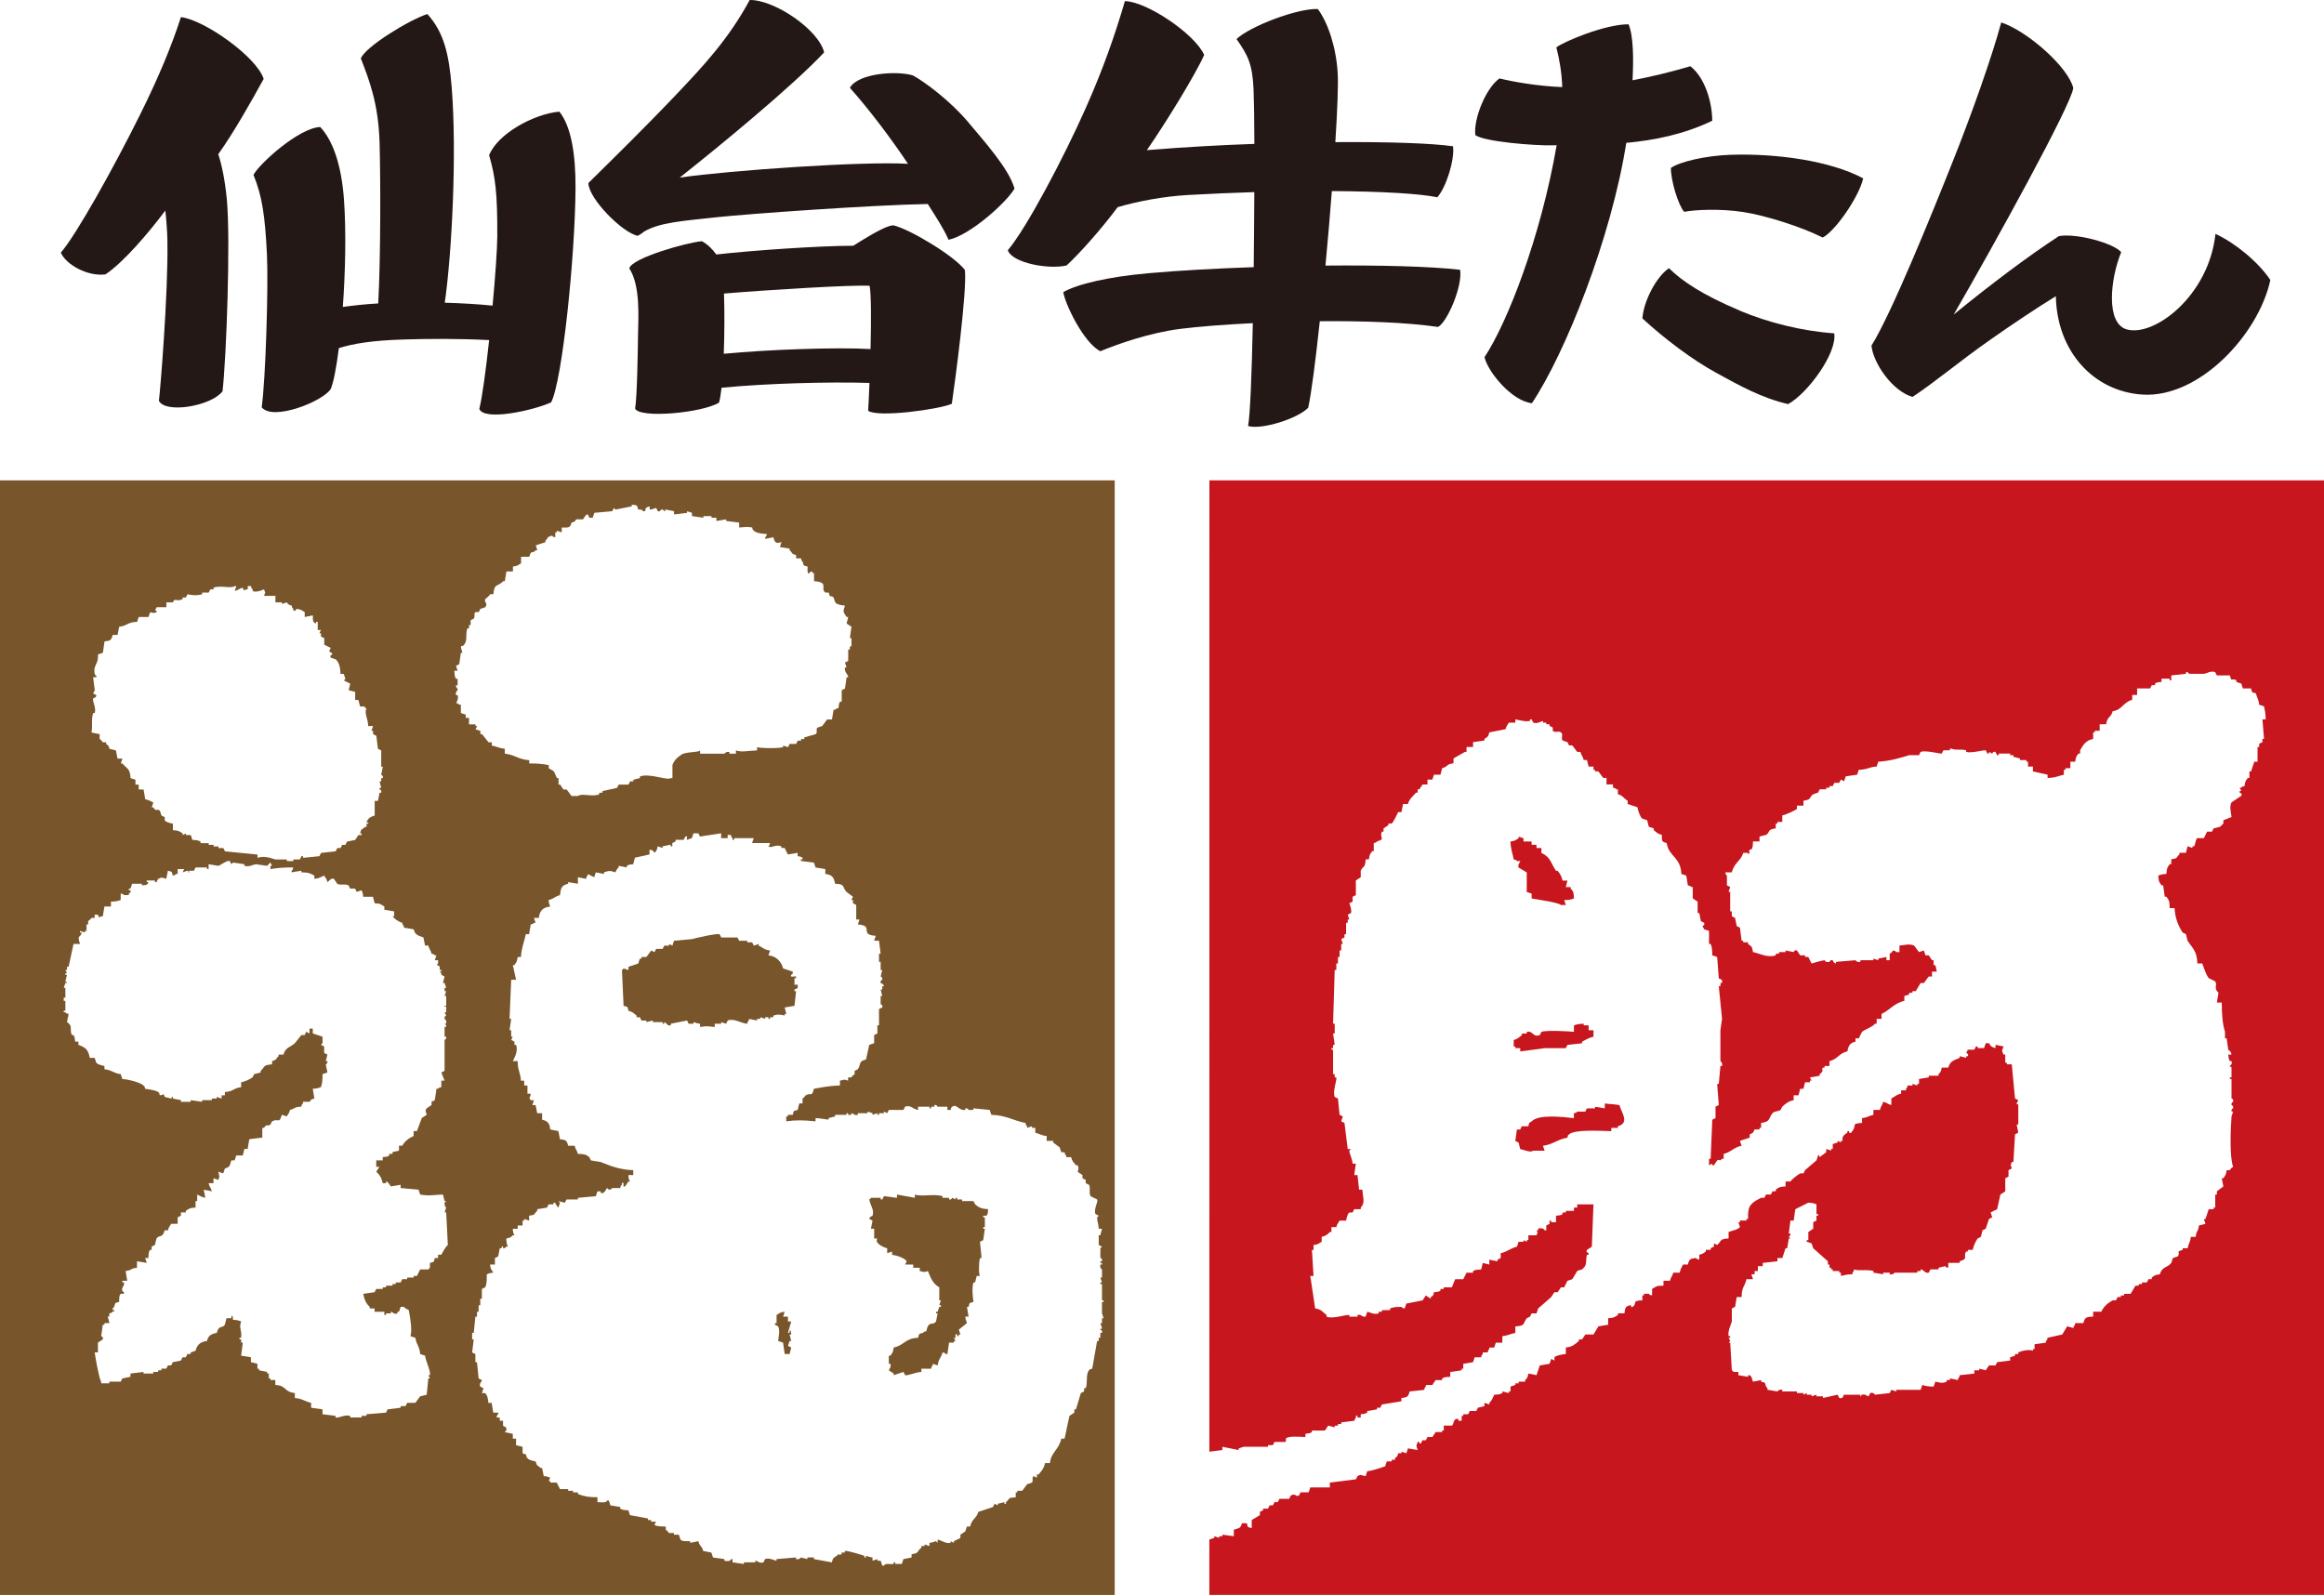 <?xml version="1.0" encoding="UTF-8"?><svg id="b" xmlns="http://www.w3.org/2000/svg" viewBox="0 0 385.51 264.59"><g id="c"><path d="m251.91,138.8v.27c-.55.31-.49.43-1.35.54.04,1.3.35,1.92.54,2.97.54.16.23-.04.54.27h.54c.07.06-.49.65-.27,1.08.45.27.9.54,1.35.81v3.24c.27.09.54.18.81.27v.81c.93.17,4.37.64,4.86,1.08h.81c-.09-.27-.18-.54-.27-.81.77-.01,1.16-.09,1.62-.27-.03-.89-.07-1.21-.54-1.62v-.27h-.81c.09-.36.18-.72.27-1.08h-.81c-.17-.76-.41-1.12-.81-1.62h-.27c-.9-1.3-.87-2.25-2.43-2.97v-.81h-.81v-.54h-.81v-.54h-1.35v-.54c-.27-.09-.54-.18-.81-.27Z" style="fill:#c7161d; fill-rule:evenodd; stroke-width:0px;"/><path d="m251.37,173.89h.81v.54c1.35-.18,2.7-.36,4.05-.54h3.51c.09-.18.18-.36.27-.54.81-.09,1.62-.18,2.43-.27v-.27c.73-.35,1.05-.63,1.89-.81v-1.08h-.81v-.81h-.81v-.27c-.77.01-1.16.1-1.62.27v1.08c-.45-.08-4.61-.32-5.4,0-.09.18-.18.36-.27.54-1.19.43-1.09-.8-2.16-.54v.27h-.81v.27c-.51.37-.63.61-1.35.81v1.08h.27v.27Z" style="fill:#c7161d; fill-rule:evenodd; stroke-width:0px;"/><path d="m260.27,188.2c.9-.86,5.16-.58,7.02-.54v-.54h1.08v-.27c2.03-.57.58-2.29.27-3.51-1.35-.22-1.22-.11-2.43-.27v.81c-.54-.09-1.08-.18-1.62-.27v.27h-1.35l-.27.54h-1.35s.03.17-.54.27v.81c-1.9-.2-5.82-.68-7.02.54-.45.31-.38.16-.54.81h-1.08l-.27.54h-.54c-.09.63-.18,1.26-.27,1.89l.54.27c.09.36.18.72.27,1.08.78.17,1.7.63,2.16.27h1.89l-.27-.81c1.6-.2,2.41-1.07,4.05-1.35.16-.54-.04-.23.27-.54Z" style="fill:#c7161d; fill-rule:evenodd; stroke-width:0px;"/><path d="m200.61,79.69h184.91v184.91h-184.91v-9.19c.28-.09.55-.18.82-.27v-.27c.27.09.54.18.81.27v-.27h.54v-.27c.63.09,1.26.18,1.89.27v-1.08c.83-.31,1.08-.13,1.35-1.08h.81c.2.75.07.6.81.81v-1.35c.45-.27.9-.54,1.35-.81v-.54c.18-.09.36-.18.54-.27v-.27h.81c.09-.18.18-.36.27-.54h.54c.09-.18.18-.36.27-.54h.54l.27-.54h1.62c.09-.18.18-.36.27-.54.85-.47.71.25,1.35,0l.27-.54h1.35c.09-.27.18-.54.27-.81h3.24v-.81c1.44-.18,2.88-.36,4.32-.54.09-.18.18-.36.27-.54.7-.37.64-.06,1.35,0l.27-.81c.87-.04,2.97-.81,2.97-.81.09-.27.18-.54.27-.81h.81v-.27h.54v-.27c.4-.36.37-.13.54-.81h.54v-.27c.27.09.54.18.81.27.09-.27.18-.54.27-.81.54.09,1.08.18,1.62.27-.29-.8-.28-.56,0-1.35h.27v.27c.43.06.34-.42.54-.54h.54c.09-.18.18-.36.27-.54h.81l.54-.81h1.08v-.27h.27v-.81h1.35c.36-.19.18-1.34,1.08-1.08v.27h.54v-.81h.27v-.27h.81l.27-.54h1.08c.09-.18.18-.36.27-.54.36-.09.72-.18,1.08-.27v-.54c.27.09.54.18.81.27v-.27c.38-.32.6-.87.81-1.35.7-.02.94-.05,1.35-.27v-.27c.36.09.72.18,1.08.27v-.27h.27v-.81c.27-.09.54-.18.81-.27v-.27h.54v-.27h1.08v-.27c.37-.31.41-.49.54-1.08.45.09.9.18,1.35.27.18-.54.36-1.08.54-1.62.54-.09,1.08-.18,1.62-.27.09-.27.18-.54.27-.81.18.09.36.18.54.27v-.54c.34-.32,1.26-.48,1.89-.54v-1.08c1.14-.12,1.49-.53,2.16-1.08v-.27h.54c.18-.27.36-.54.54-.81h1.35c.27-.45.54-.9.81-1.35.54-.09,1.08-.18,1.62-.27v-1.08c.99-.06,1.05-.17,1.62-.54v-.27h1.08c.09-.92.2-1.24,1.08-1.35.08.09-.05.47.27.27.85-.52-.27-1.02,1.62-1.08v-.81h.27v-.27h.81c.31.31,0,.11.54.27v-1.08c.84-.44.48-.51,1.89-.54v-.81h1.08c.18-.74.35-.62.54-1.35h1.08c.12-.65.31-.85.54-1.35h.81c.2-.87.37-.98,1.35-1.08.31.31,0,.11.54.27v-.81c.62-.15.66-.23,1.08-.54v-.27h.81v-.27c.18-.09.36-.18.54-.27v-.54c.18.09.36.18.54.27.79-.68.31-1.01,1.89-1.08v-1.08c.6-.23,1.51-.35,1.89-.81-.09-.27-.18-.54-.27-.81h.27v-.27h1.08v-.27h.27c-.03-1.06.02-1.93.54-2.43.38-.46,1.09-.8,1.62-1.08h.54l.27-.54h.81c.09-.18.18-.36.27-.54h.54v-.27c.53-.41.66-.48,1.62-.54v-.81h.81c.28-.42,1.18-1.09,1.62-1.35h.54c.09-.18.18-.36.27-.54.63-.54,1.26-1.08,1.89-1.62.09-.27.18-.54.27-.81.32-.21.14.23.27.27.36-.27.72-.54,1.08-.81v-.54l.81.27v-.27h.27v-.81l.81-.27v-.27c.18.09.36.18.54.27v-.27h.27v-.54c.19-.44.42-.57.81-.81v-.27h.27v.27c.53.11.34-.09.54-.27.82-.92-.31-1.25,1.62-1.35v-.81c.96-.08,1.07-.36,1.89-.54v-.81h1.08c.17-.74.35-.62.54-1.35.74.17.61.35,1.35.54v-1.08c.6-.32.81-.63,1.62-.81v-.54h.81v-.27c.31-.31.11,0,.27-.54h.81v-.27c.27.09.54.18.81.27v-.27h.27v-.81c.54-.09,1.08-.18,1.62-.27v-.27h1.62v-.27c.37-.31.41-.49.54-1.08h1.08c.29-1.09.94-1.2,1.89-1.62v-.27c.36.09.72.18,1.08.27v-.27h.27c.21-.4-.27-.54-.27-.54.09-.18.18-.36.27-.54h1.08l.27-.54h.27v.27h1.08c.09-.27.18-.54.27-.81h.54c.31.53.38.63,1.08.81v-.54c.45.09.9.18,1.35.27-.25.69-.39.63,0,1.35h.27v1.35h.27v.27h.81c.18,1.89.36,3.78.54,5.67l.54.27-.27.54c.02.38.17-.1.27.27v3.24h-.27c.09.45.18.9.27,1.35l-.54.27c-.09,1.53-.18,3.06-.27,4.59h-.27c-.3.7-.12.55,0,1.08l-.54.27v1.08c-.18.09-.36.18-.54.27v2.16c-.27.18-.54.36-.81.54-.18.81-.36,1.62-.54,2.43-.36.18-.72.36-1.08.54.09.27.18.54.27.81l-.54.27c-.18.54-.36,1.08-.54,1.62l-.54.27c-.09.36-.18.72-.27,1.08l-.54.27c-.39.6-.64,1.14-.81,1.89h-.81v.27h-.27c-.58.86.46,1.18-1.08,1.62v.27h-1.89v.81c-.54-.16-.23.03-.54-.27-.36.09-.72.18-1.08.27v.27h-1.35l-.27.54c-.64.19-.86-.56-1.35-.54v.27h-.54v.27h-3.78s-.22.39-.81.27v-.27h-1.08v.27c-.54-.09-1.08-.18-1.62-.27v-.27c-1.07-.32-2.44.04-3.24-.27v.27c-.31.31-.11,0-.27.54-.9,0-1.22.14-1.89.27v-.54h-.27v-.27h-1.08v-.27h-.27v-.27h-.27v-.54h-.27v-.54c-.81-.72-1.62-1.44-2.43-2.16-.09-.27-.18-.54-.27-.81-.27-.09-.54-.18-.81-.27v-.27h.27v-1.35c.27-.18.54-.36.81-.54v-1.08l.54-.27v-.81h.27v-.27h-.27v-1.62c-.43-.16-.64-.24-1.35-.27-.72.36-1.44.72-2.16,1.08-.09.63-.18,1.26-.27,1.89h-.54c-.09.72-.18,1.44-.27,2.16h.27v.27l-.27.27.27.27h-.27c-.09.54-.18,1.08-.27,1.62h-.27c-.18.54-.36,1.08-.54,1.62h-.81v.54c-.81.09-1.62.18-2.43.27v.54h-.81v.81h-.54v.54h-.54c.09.27.18.54.27.81h-1.08c-.28,1.29-.78,1.17-.81,2.97h-.81c-.09.54-.18,1.08-.27,1.62-.18.09-.36.18-.54.27v2.16c-.15.52-.7,1.61-.54,2.43h.27v.27h-.27c.09.18.18.36.27.54l-.27.27h.27c.09,1.53.18,3.06.27,4.59.31.23.04-.03.27.27h.81v.54c.54.09,1.08.18,1.62.27v-.27h.27l.27.27.27.81c.45-.09.9-.18,1.35-.27v.27c.75.19.6.07.81.81.31.31.11,0,.27.54.54.09,1.08.18,1.62.27,0,0,.26-.4.81-.27v.27h2.43v.27h1.08v.27c.18-.09.36-.18.54-.27v.27h.81v.27l.81-.27v.27h1.08v.27c.81-.18,1.62-.36,2.43-.54.09.18.18.36.27.54.75.2.6-.45.81-.54h2.7v.27c.38.06-.1-.19.27-.27.64-.14.7.21,1.08.27l.27-.54c.54-.19.81.27.81.27.81-.09,1.62-.18,2.43-.27l.27-.54c.27.09.54.18.81.27v-.27h4.05c.09-.27.18-.54.27-.81.5.19,1.05.27,1.89.27.09-.27.18-.54.27-.81.74.12,1.04.35,1.89,0v-.27h.54v-.27c.45.09.9.18,1.35.27v-.27c.31-.31.11,0,.27-.54l2.43-.27v-.54h.81v-.27c.36.09.72.18,1.08.27.18-.27.36-.54.54-.81h1.08c.09-.18.18-.36.27-.54.72-.09,1.44-.18,2.16-.27v-.54c.27-.09.54-.18.81-.27v-.27h.54v-.27c.72-.33,1.98-.53,2.43-.27v-.27h.27v-.81c.63-.09,1.26-.18,1.89-.27v-.27c.31-.31.11,0,.27-.54.81-.18,1.62-.36,2.43-.54.27-.45.54-.9.81-1.35.36.09.72.18,1.08.27v-.27c.31-.31.11,0,.27-.54h1.35c.22-.95.48-1.05,1.62-1.08v-.81h1.35c.44-.93,1.03-1.4,1.89-1.89h.54c.09-.18.18-.36.27-.54h.54v-.27h.54v-.27h1.08c.27-.45.54-.9.81-1.35h.54v-.27h.54v-.27h.81c.09-.18.18-.36.27-.54h.54v-.27c.48-.37.54-.43,1.35-.54.34-1.31,1.25-1.05,1.89-1.89.09-.27.18-.54.27-.81.27-.09.54-.18.81-.27.54-.78-.49-.7.81-1.08v-.27h.81c.17-.83.43-.93.54-1.89h.81c.13-1.17.38-.71.54-1.89.36-.09.72-.18,1.08-.27-.09-.27-.18-.54-.27-.81h.27c.18-.54.36-1.08.54-1.62h.81v-.27h.27v-2.16h.27v-.54c.36-.27.72-.54,1.08-.81-.09-.45-.18-.9-.27-1.35h.27c.32-.54.43-.49.54-1.35h.54c.22-.36.19-.32.54-.54-.61-1.7-.42-6.12-.27-8.37.09-.27.18-.54.27-.81h-.27c-.05-.47.27-.54.27-.54.07-.46-.27-.54-.27-.54-.07-.44.27-.54.27-.54.08-.56-.27-.54-.27-.54v-3.24h-.27v-.27h.27v-1.62c-.08-.37-.32.11-.27-.27,0,0,.47-.3.27-.81h-.27c-.21-.39-.2-.46-.27-1.08h.54c-.19-.81-.44-.6-.54-.81-.09-.63-.18-1.26-.27-1.89h-.27v-1.08c-.44-1.37-.52-2.97-.54-4.86h-.81c.09-.54.18-1.08.27-1.62-.87-.8-.13-1.16-.54-1.89-.36-.18-.72-.36-1.08-.54-.51-.67-.75-1.63-1.08-2.43h-.81c-.02-2.05-.86-2.58-1.62-3.78-.09-.36-.18-.72-.27-1.08-.18-.09-.36-.18-.54-.27-.74-1.12-1.24-2.34-1.35-4.05h-.81c-.03-1.21-.06-1.21-.54-1.89h-.27c-.09-.63-.18-1.26-.27-1.89h-.27c-.45-.66-.45-.52-.54-1.62.44-.16.64-.24,1.35-.27.05-.99.16-1.05.54-1.62h.27v-.81c1.24-.18.66-.25,1.35-.81v-.27h1.08c.09-.36.18-.72.27-1.08.27.09.54.18.81.27v-.27h.27c.21-.25.22-1.15.54-1.35h1.08c.18-.36.36-.72.54-1.08h.81c.09-.18.18-.36.27-.54.36-.09.72-.18,1.08-.27l.54-.54v-.54c.45-.18.9-.36,1.35-.54-.06-.73-.4-1.71,0-2.43.54-.36,1.08-.72,1.62-1.08.22-.46-.19-.42-.27-.54v-.27h.27c-.09-.18-.18-.36-.27-.54h.27c.31-.31,0-.11.54-.27.1-.84.2-.84.54-1.35h.27v-1.08h.27c.18-.54.36-1.08.54-1.62h.54v-2.43h.27v-.54l.54-.27v-.54h.27l-.27-3.24h.54c0-.97-.14-1.46-.27-2.16l-.81-.27c-.09-.95-.35-1.07-.54-1.89-.74-.19-.6-.08-.81-.81h-1.35c-.09-.27-.18-.54-.27-.81-.27-.09-.54-.18-.81-.27v-.27c-.85-.48-.73.46-1.08-.81h-2.16c-.09-.18-.18-.36-.27-.54-.76-.3-1.35.23-1.89.27h-2.43c-.07-.01-.09-.34-.54-.27v.27c-.81.09-1.62.18-2.43.27v.81h-.27v-.27h-1.35v.54c-.61.08-.71.02-1.08.27v.27h-.54c-.09.18-.18.36-.27.54h-2.16v1.08h-.81v.81c-1.49.38-1.64,1.66-3.24,1.89-.31,1.16-.89.79-1.08,2.16h-1.08v1.08h-.81v.27h-.27v1.08c-1.21.24-1.65.99-2.16,1.89v.54h-.27c-.36.48-.45.53-.54,1.35h-.81v1.08h-.81v.27h-.27v.81c-.98.21-1.34.52-2.7.54v-.54c-.81-.18-1.62-.36-2.43-.54v-.81h-.81v-.81h-.27v-.27h-1.08v-.27c-.36-.09-.72-.18-1.08-.27v-.27h-.54v-.27h-1.89v.27h-.27c-.09-.18-.18-.36-.27-.54-.4-.13-.54.27-.54.27l-.54-.27v.27h-.27c-.09-.18-.18-.36-.27-.54-.26-.08-2.35.52-3.24.27v-.27c-.87-.25-1.85.05-2.43-.27h-.27v.27h-1.08c-.09.18-.18.36-.27.54-.24.08-2.72-.6-3.51-.27-.09.18-.18.36-.27.54h-1.62c-1.52.47-3.2.97-5.13,1.08-.09.27-.18.54-.27.81-1.34.07-1.44.5-2.97.54-.09.27-.18.54-.27.81-.63.09-1.26.18-1.89.27-.09.27-.18.54-.27.81-.18-.09-.36-.18-.54-.27-.09.18-.18.36-.27.54h-.81c-.09.18-.18.36-.27.54h-.54v.27h-.54v.27h-1.08c-.09.18-.18.36-.27.54l-.81.27c-.79.56-.12.85-1.62,1.08v.81h-1.08v.54c-.11.18-1.95,1.03-2.43,1.08v1.08h-.81v.27h-.27v.81c-1.51.17-.87.65-1.62,1.08-.07.04-.93.2-1.08.27v.81h-1.08c-.02.68-.02.96-.27,1.35h-.27c-.3.53.27.31-.27.81v-.27h-.81c-.34,1.29-1.52,1.67-1.89,3.24h-1.08c.1.58.27.52.27.54v1.62c.18.09.36.18.54.27-.09.27-.18.54-.27.81h.27v3.24h.27v.81c.18.09.36.18.54.27.09.45.18.9.27,1.35.18.09.36.18.54.27.09.72.18,1.44.27,2.16h.27v.27h.81v.27c.58.47.66.36.81,1.35.98.17,2.4,1.01,3.78.54v-.27h.54v-.27h1.08v-.27c.45.09.9.18,1.35.27,0,0,.12-.42.54-.27.18.27.36.54.54.81h.81v.27h.54c.18.36.36.72.54,1.08.44-.15,1.7-.48,2.16-.54.16.09.02.41.81.27.04,0,.1-.38.54-.27,0,0,.12.48.54.54v-.27c1.08-.09,2.16-.18,3.24-.27,0,0,.23.4.81.27v-.27h2.16v-.27l.81.27v-.27c.45-.09.9-.18,1.35-.27v.54h.54v-1.08c.36-.22.32-.19.54-.54.54.15.23-.03.54.27h.54v-1.08c.65-.04,1.69-.36,2.43,0,.27.36.54.72.81,1.08.27-.09.54-.18.81-.27.09.27.18.54.27.81h.54c.18.27.36.54.54.81h.27v.81h.27c.17.41.13.74.27,1.08h-.81v.81h-.54c-.27.36-.54.72-.81,1.08h-.54c-.27.45-.54.9-.81,1.35h-.54v.27h-.54v.27c-.27.09-.54.18-.81.27v.81c-1.63.32-2.39,1.51-3.78,2.16v.81h-.81v.81h-.27c-.52.61-1.52.85-2.16,1.35-.18.36-.36.72-.54,1.08h-.54v.54c-.92.22-1.17.69-1.35,1.62-1.4.3-1.57,1.29-2.97,1.62v.81h-.81v.27h-.27c-.42.56.39.35-.54,1.08v.27c-.54.09-1.08.18-1.62.27.09.18.18.36.27.54h-.27v.27h-.81c-.09.36-.18.72-.27,1.08h-.54c-.09.36-.18.72-.27,1.08h-.81v.81c-.88.19-1.34.57-1.89,1.08l-.27.54c-.36.25-1.06.19-1.35.54-.73.9-.27,1.39-1.89,1.62v.81h-.27v.27h-.81c-.09.18-.18.36-.27.54-.18.09-.36.18-.54.27v.54c-.54.18-1.08.36-1.62.54.09.27.18.54.27.81-1.29.26-1.73,1.06-2.97,1.35v.81h-.27c-.5.57-.26-.03-.81.27-.18.27-.36.54-.54.81h-.27v-.27c-.18.09-.36.18-.54.27v-1.08h.27c.09-2.16.18-4.32.27-6.48.18-.09.36-.18.54-.27v-1.89c.18-.09.36-.18.54-.27-.09-1.17-.18-2.34-.27-3.51h.27c.09-.99.18-1.98.27-2.97h.27c.13-.58-.27-.81-.27-.81v-5.13l.27-1.89c-.18-1.8-.36-3.6-.54-5.4h.27v-.54h.27c.13-.81-.44-.56-.54-.81-.09-1.17-.18-2.34-.27-3.51-.27-.09-.54-.18-.81-.27-.02-.85-.02-1.29-.27-1.89h-.27v-2.16c-.27-.09-.54-.18-.81-.27-.09-.18-.18-.36-.27-.54,0,0,.43-.15.27-.54-.18-.09-.36-.18-.54-.27l-.27-1.35h-.27v-1.89c-.27-.18-.54-.36-.81-.54v-1.89h-.27c-.31-.31,0-.11-.54-.27l-.27-1.62c-.27-.09-.54-.18-.81-.27-.11-2.85-2.1-2.85-2.43-5.13-.87-.22-.79-.32-.81-1.35-.7-.17-.89-.42-1.35-.81v-.27l-.81-.27c-.09-.36-.18-.72-.27-1.08l-.81-.27c-.4-.34-.69-1.3-.81-1.89-.54-.18-1.08-.36-1.62-.54v-.54c-.67-.39-.75-.85-1.62-1.08v-.81h-.27c-.31-.31,0-.11-.54-.27v-.54h-1.08v-1.08h-.54c-.27-.36-.54-.72-.81-1.08h-.54v-.27h-.27v-.54h-.81c-.09-.36-.18-.72-.27-1.08h-.54c-.17-.74-.35-.61-.54-1.35h-.54c-.27-.36-.54-.72-.81-1.08h-.54c-.09-.18-.18-.36-.27-.54-.27-.09-.54-.18-.81-.27-.3-.49.18-1.04-.27-1.35-.46-.31-1,.13-1.35-.27v-.54c-.18-.09-.36-.18-.54-.27v-.27h-.54v-.27h-.54v-.27c-.33.03-.95.53-1.62.27-.09-.18-.18-.36-.27-.54h-.27v.27c-1.01.14-1.73-.15-2.43-.27v.54h-1.08c-.25.49-.37.43-.54,1.08-.9.18-1.8.36-2.7.54-.17.71-.29.77-.81,1.08v.27c-.63.09-1.26.18-1.89.27v.81h-1.08v.81h-.27c-.63.36-1.26.72-1.89,1.08v.81c-1.3.15-.79.51-1.89.81-.09.36-.18.72-.27,1.08h-1.08c-.09.27-.18.54-.27.81h-.81v.81h-.81c-.18.27-.36.54-.54.81h-.27v.54h-.27c-.52.62-1.11,1.01-1.35,1.89h-.81l-.27,1.35h-.54c-.19.38-.78,1.66-1.08,1.89h-.54v.27c-.27.18-.54.36-.81.54v.54h-.27c-.49,1.16.73,1.14-.81,1.62-.31.31,0,.11-.54.27v1.35h-.27c-.34.52-.42.51-.54,1.35h-.54c-.06,1.55-.42,1-.81,1.89v1.08c-.27.18-.54.36-.81.54v2.43c-.18.09-.36.18-.54.27v.81l-.54.27s.46,1.16.27,1.62l-.54.27c.09.27.18.54.27.81h-.27v.54h-.27v1.89h-.27v.54c-.18.09-.36.18-.54.27.09.27.18.54.27.81h-.27v1.08h-.27v1.08h-.27v1.08h-.27v1.08h-.27c-.09,2.97-.18,5.94-.27,8.91h.27v1.62h-.27c.09.63.18,1.26.27,1.89h-.27v.54h-.27v.27h.27v4.05h.27v.54h.27c.12.45-.65,2.34-.27,3.24.18.09.36.18.54.27.09.9.18,1.8.27,2.7l.54.27c-.09.27-.18.54-.27.81.18.09.36.18.54.27.18,1.44.36,2.88.54,4.32h.54l-.27.27c-.07.36.48,1.27.54,2.16h.54c-.09.63-.18,1.26-.27,1.89h.54c.09.81.18,1.62.27,2.43h.54c.07,1.31.52,2.19-.27,2.97v.27h-1.08l-.27.54h-.54c-.32.25-.44.87-.54,1.35h-1.08c-.25.49-.37.42-.54,1.08h-.81v.81h-.27c-.34.42-.72.65-1.35.81v.81c-.56.29-.48.43-1.35.54v.81h-.27c.09,1.44.18,2.88.27,4.32h-.54c.27,1.8.54,3.6.81,5.4,1.11.15,1.18.58,1.89,1.08v.27c.89.45,3.25-.37,3.78-.27v.27h1.35v-.27c.64-.17.73.31,1.08.27h.27c.09-.27.18-.54.27-.81.37.05,1.17.54,1.89.27v-.27h.54v-.27h1.35v-.27c.59-.26,1.05-.25,1.89-.27.31.31,0,.11.54.27.09-.27.18-.54.27-.81.9-.18,1.8-.36,2.7-.54.18-.27.36-.54.54-.81l.81.54v-.27c.46-.3.37-.17.54-.81.61-.07.71-.03,1.08-.27v-.27h.54v-.27h1.35c.18-.45.36-.9.54-1.35h1.35c.18-.36.36-.72.54-1.08h1.08v-.27c.41-.25.66-.22,1.35-.27.09-.36.18-.72.27-1.08.36.09.72.18,1.08.27v-.81c.45.09.9.18,1.35.27v-.27c.18-.09.36-.18.54-.27v-.81c1.11-.22,1.6-.83,2.7-1.08l.27-.81h.81v-.27c.18.09.36.18.54.27v-.27h.27v-.81h1.35c.19-.57.28-.24,0-.81h.27v-.27c.34-.19,1.06-.04,1.08.27h.27v-.81c.18-.09.36-.18.54-.27v-.54h.27v.27h.81v-1.08c.61-.07.71-.03,1.08-.27v-.27h.54v-.27h1.35v-.54h.54v-.54h2.7l-.27,7.02c-.27.18-.54.36-.81.54-.21.47.17.41.27.54v.27h-.27c-.26,1.01.05,1.57-.54,2.16-.46.54-.65.23-1.08.54-.27.45-.54.9-.81,1.35l-.81.27c-.18.36-.36.72-.54,1.08h-.54c-.18.27-.36.54-.54.81h-.54c-.18.27-.36.54-.54.81-.72.63-1.44,1.26-2.16,1.89l-.27.81h-.81c-.09.18-.18.36-.27.54l-.54.27c-.72.97-.17,1.23-1.89,1.35v1.08c-.85.16-1.2.44-2.16.54v1.08h-1.08l-.27.81h-.81v.27c-.31.31-.11,0-.27.54h-.81v.27c-.31.31-.11,0-.27.54h-1.08l-.27.81c-.54.09-1.08.18-1.62.27v.81h-.27v.27c-.63.09-1.26.18-1.89.27v.81c-.69.02-.95.03-1.35.27v.27h-1.08c-.18.27-.36.54-.54.81h-1.08v.27c-.31.31-.11,0-.27.54-.81.09-1.62.18-2.43.27-.2.87-.37.98-1.35,1.08v.54c-1.08.18-2.16.36-3.24.54l-.27.54h-.54v.27c-.54.09-1.08.18-1.62.27v.27c-.39.23-.47.18-1.08.27v.54h-.54v-.27c-.27-.27-.27.27-.27.27l-.27.54c-.72.09-1.44.18-2.16.27v.27h-.54v.27h-.54v.27c-.36-.09-.72-.18-1.08-.27-.18.27-.36.54-.54.81h-2.16v.27c-.39.22-.46.19-1.08.27v.54c-.81-.04-2.92-.23-3.24.27v.54h-1.89c-.09.18-.18.36-.27.54h-.81v.27h-4.05c-.27.09-.54.18-.81.27v.27c-.9-.18-1.8-.36-2.7-.54v.54c-.72.09-1.44.18-2.16.27V79.69Z" style="fill:#c7161d; fill-rule:evenodd; stroke-width:0px;"/><path d="m130.17,168.49v-.27h.27c-.09-.36-.18-.72-.27-1.08l1.62-.27c.09-.81.18-1.62.27-2.43h-.27v-.27c.18-.09.36-.18.54-.27v-.54h-.54v-1.08h.27v-.27c-.15-.13-1.09.26-.81-.27.14-.26.25.06.27-.54-.54-.18-1.08-.36-1.62-.54-.26-1.08-1.12-2.06-2.43-2.16.09-.27.18-.54.27-.81-1.05-.14-1.04-.41-1.89-.81v-.27c-.27.09-.54.18-.81.27-.09-.18-.18-.36-.27-.54h-.81v-.27h-1.35c-.09-.18-.18-.36-.27-.54h-2.7c-.09-.18-.18-.36-.27-.54-.49-.19-4.16.67-4.59.81-.99.09-1.98.18-2.97.27-.09.27-.18.54-.27.81-.18-.09-.36-.18-.54-.27v.27h-.81c-.09.18-.18.36-.27.54h-1.08c-.09.18-.18.36-.27.54-.18-.09-.36-.18-.54-.27-.27.36-.54.72-.81,1.08h-.81v.27h-.27c-.09.27-.18.54-.27.81-.54.18-1.08.36-1.62.54v.54c-.27-.09-.54-.18-.81-.27-.23.3.04.04-.27.27.09,1.98.18,3.96.27,5.94.74.21.62.06.81.81.7.19.87.42,1.35.81v.27h.54c.09.18.18.36.27.54h.81v.27c.36-.09.72-.18,1.08-.27v.27h1.62v.27h.27v-.27c.47.14.4.66,1.08.54v-.27c.9-.18,1.8-.36,2.7-.54.09.18.18.36.27.54h.81v-.27c.22,0,.45.24,1.08.27v.54c1.14-.2,1.23-.12,2.43,0v-.54h1.08v-.27c.27.09.54.18.81.27.09-.18.18-.36.27-.54,1.04-.42,2.18.47,3.24.54.16-.54-.04-.23.27-.54v-.27c.45.09.9.18,1.35.27v-.27h.54v-.27c.27.09.54.18.81.27v-.27h.54v.27h.27v-.27h.54v-.27c.76-.28,1.46-.14,1.89,0Z" style="fill:#78552a; fill-rule:evenodd; stroke-width:0px;"/><path d="m161.48,199.26h-1.89v-.27h-.81v-.27h-.27v.27c-.18-.09-.36-.18-.54-.27,0,0-.13.37-.54.27v-.27h-1.08v-.27c-1.42-.44-3.45.13-4.59-.27v.54l-2.97-.54v.54c-.72-.09-1.44-.18-2.16-.27l-.27.54h-.27v-.27h-1.62c-.23.3.04.04-.27.27.11.9.88,1.72.54,2.7-.01.04-.47.12-.54.54.18.09.36.18.54.27-.09.45-.18.9-.27,1.35h.54v1.62h.54c-.55.69.84,1.44,1.62,1.62v.81c.27-.09.54-.18.81-.27v.54c.82.12,2.04.52,2.43,1.08l-.27.54h1.35v.54h1.08v.54c.94.15.51.27,1.35,0,.48,1.19.83,2.1,1.89,2.7v2.16h.27c-.09.27-.18.54-.27.81h.27v.27h-.27c-.09.27-.18.54-.27.81h-.27v.27h.27c-.09.45-.18.9-.27,1.35-.61.82-1.18-.33-1.62,1.62-.54.16-.23-.04-.54.27-.73.2-.61.06-.81.81-2.17.08-2.29,1.25-4.05,1.62-.11.85-.2.82-.54,1.35h-.27v1.35h.27c.12.62-.15.72-.27,1.08.27.18.54.36.81.54v.27l1.62-.54c.09.18.18.36.27.54.4.13,1.72-.5,2.7-.54v-.54h1.62c.16-.54-.04-.23.27-.54v-.27c.27.09.54.18.81.27.14-1.15.58-1.21.81-2.16.54.16.23-.04.54.27h.27c.09-.63.18-1.26.27-1.89h.81v-.27h.27c-.09-.18-.18-.36-.27-.54h.27c.04-.15-.18-.8.27-.54v.27h.27v-.27h.27l-.27-.81c.45-.36.9-.72,1.35-1.08-.07-.4-.24-.44-.27-1.08h.54c-.09-.54-.18-1.08-.27-1.62h.27c.21-.73.06-.61.81-.81-.07-.5-.32-2.32,0-3.24h.27c.09-.36.18-.72.27-1.08h.54c-.23-.11-.2-2.32,0-2.97h.27c-.09-.9-.18-1.8-.27-2.7.18-.09.36-.18.54-.27.09-.63.18-1.26.27-1.89h-.27v-.27h.27v-1.62h-.27v-.27h.54c.28-.3.21-.52.27-1.08-1.14-.07-1.54-.28-2.16-.81l-.27-.54Z" style="fill:#78552a; fill-rule:evenodd; stroke-width:0px;"/><path d="m130.71,219.24v-.81h-.81c.09-.27.18-.54.27-.81-.87.1-.79.24-1.35.54v1.35h-.27v.27c.18.09.36.18.54.27.35.88.04,1.67,0,2.43.27.09.54.18.81.27.09.63.18,1.26.27,1.89h.81c.09-.36.18-.72.27-1.08-.18-.09-.36-.18-.54-.27.09-.27.18-.54.27-.81h.27c-.09-.36-.18-.72-.27-1.08h.27s-.04-1.05-.27-.54v.27h-.27c.18-.63.36-1.26.54-1.89h-.54Z" style="fill:#78552a; fill-rule:evenodd; stroke-width:0px;"/><path d="m15.45,118.29h.27c.27-.95-.42-1.84-.27-2.43.02-.07.53-.06.54-.54-.18-.09-.36-.18-.54-.27.09-.18.18-.36.27-.54-.09-.72-.18-1.44-.27-2.16h.54v-.27c-.39.02-.39-.98-.27-1.35.26-.8.55-.81.54-2.16.27-.09.54-.18.81-.27.09-.63.18-1.26.27-1.89.98-.1,1.15-.21,1.35-1.08h.81c.09-.45.18-.9.27-1.35,1.38-.17,1.37-.78,2.97-.81.09-.27.18-.54.27-.81h1.62c.42-1.47.35-.31,1.35-.81v-.27h-.27c.09-.18.18-.36.27-.54h1.62v-.81h1.08c.36-.87.56,0,1.62-.54v-.27h.54c.09-.18.18-.36.27-.54.47.11,1.48.31,2.43,0v-.27h1.08c.09-.18.18-.36.27-.54h.54v-.27c1.19-.45,2.89.2,3.51-.27h.27c-.09.27-.18.54-.27.81.74-.19.61-.37,1.35-.54.3.8-.04.3.81.27v-.54h.54c.16.54-.04.23.27.54v.27c.55.33,1.66-.17,1.89-.27.25.82.27.25,0,1.08h1.89v1.08h1.08v.27c.27-.09.54-.18.81-.27.03.01.09.38.81.54.16.54-.04.23.27.54v.27c.5.17.38-.16.54-.27.87.11.79.24,1.35.54v.81c.45-.09.9-.18,1.35-.27.02.78-.08,1.16.54,1.35v-.27h.27v1.35h.54c-.09.18-.18.36-.27.54h.27v.54c.18.09.36.18.54.27v1.08c.36.18.72.36,1.08.54-.09.18-.18.36-.27.54.18.26.43.11.54.54-.1.1-.51.11-.27.54.27.09.54.18.81.27.57.47.79,1.41.81,2.43h.54c.09.27.18.54.27.81l-.27.27c.36.18.72.36,1.08.54-.09.36-.18.72-.27,1.08.36.09.72.18,1.08.27v1.35h.54c.09.36.18.72.27,1.08h.81v.27h.27c-.44.84.25,1.72.27,2.97h.81c-.09.27-.18.54-.27.81h.27v.54c.18.09.36.18.54.27.09.72.18,1.44.27,2.16.18.09.36.18.54.27v2.7h.27c-.09.45-.18.9-.27,1.35,0,.03.38.11.27.54h-.27v.54h-.27c.09.36.18.72.27,1.08h-.27v.27s.4.09.27.54h-.27c-.09.45-.18.9-.27,1.35h-.54v2.43c-.71.2-1.09.47-1.35,1.08.19.2.38-.09.27.27h-.27v.54h-.27c-.53.58-.55.1-.81,1.08h.27v.27h-.54c-.18.27-.36.54-.54.81-.45.09-.9.18-1.35.27-.09.18-.18.36-.27.54h-.54c-.09.18-.18.36-.27.54h-.54c-.09.18-.18.36-.27.54-.81.09-1.62.18-2.43.27-.09.18-.18.36-.27.54-.9.09-1.8.18-2.7.27v-.27h-.27c-.09.18-.18.36-.27.54h-1.08v.27h-1.08v-.27h-1.89c-1.05-.32-1.92-.62-2.97-.27v-.54c-1.8-.18-3.6-.36-5.4-.54-.09-.18-.18-.36-.27-.54h-.81v-.27h-.81v-.27h-.81v-.27h-1.35v-.27c-.41-.23-.65-.24-1.35-.27-.09-.27-.18-.54-.27-.81h-.81v-.27c-.18.09-.36.18-.54.27v-.27c-.57-.37-.63-.49-1.62-.54v-1.08c-.48-.1-1.09-.22-1.35-.54v-.54c-.18-.09-.36-.18-.54-.27-.09-.27-.18-.54-.27-.81-.63-.43-.53.3-1.08-.54h-.27c.09-.27.18-.54.27-.81-.5-.23-.7-.41-1.35-.54-.09-.54-.18-1.08-.27-1.62h-.81v-.81h-.54v-.81c-.27-.09-.54-.18-.81-.27-.09-1.66-.63-1.55-1.35-2.43h-.27c.09-.27.18-.54.27-.81h-.81l-.27-1.35c-.36-.09-.72-.18-1.08-.27-.17-.68-.14-.44-.54-.81v-.27h-.54c-.19-.13-.17-.35-.54-.54v-.81c-.45-.09-.9-.18-1.35-.27.22-1.26-.09-2.01.27-3.24Zm57.76,89.88h-.54v.54h-.54c-.21.73-.06.61-.81.81v.81c-.35.14.08.13-.27.27h-1.35c-.18.36-.36.72-.54,1.08h-.54v.27h-1.08v.27h-.81c-.09.18-.18.36-.27.54h-.81v.27h-.54v.27h-1.08v.27h-.54v.27h-1.08c-.09.18-.18.36-.27.54l-1.89.27c.17.91.49,1.67,1.08,2.16v.27h.81v.54h1.62v.54h.27v-.27h.81v-.27c.31.02.53.53,1.08.27v-.27h.27c.09-.27.18-.54.27-.81h.54c.23.27.46.38.81.54.31,1.66.57,3.41.27,4.32.27.09.54.18.81.27.27,1.38.67,1.28.81,2.7.27.09.54.18.81.27.1.93.93,2.41.81,3.24h-.27c.09.18.18.36.27.54h-.27c-.09.9-.18,1.8-.27,2.7-.15.06-1.01.23-1.08.27-.27.36-.54.72-.81,1.08h-1.35c-.09.18-.18.36-.27.54h-.81v.27c-.72.09-1.44.18-2.16.27-.09.18-.18.36-.27.54-1.08.09-2.16.18-3.24.27v.27h-.81v.27h-1.89v-.27c-.97-.26-1.81.39-2.43.27v-.27c-.72-.09-1.44-.18-2.16-.27v-.81c-.63-.09-1.26-.18-1.89-.27v-.81c-1.02-.23-1.51-.72-2.7-.81v-.81c-1.92-.24-1.31-1.24-3.24-1.35v-.81h-.81v-.27h-.27v-.81h-.27v-.27l-1.35-.27v-.27h-.27v-.81c-.36-.09-.72-.18-1.08-.27v-.81c-.54-.09-1.08-.18-1.62-.27.09-.72.18-1.44.27-2.16h-.27v-.54h-.27v-.27h.27c.14-1.38-.41-1.54,0-2.7-.43-.17-.64-.25-1.35-.27,0,0-.03-1.04-.27-.54v.27h-.81c-.09.36-.18.72-.27,1.08-.48.67-.97-.03-1.35,1.35-.93.19-1.4.43-1.62,1.35-1.09.11-1.67.66-1.89,1.62-.27.09-.54.18-.81.27v.27h-.54c-.09.18-.18.36-.27.54h-.54c-.09.18-.18.36-.27.54-.45.09-.9.18-1.35.27-.09.18-.18.36-.27.54h-.54l-.27.54h-.81v.27h-.54v.27h-.81v.27h-1.62v-.27c-.72.09-1.44.18-2.16.27v.54c-.45.09-.9.18-1.35.27-.09.18-.18.36-.27.54h-1.89v.27h-1.35v-.27c-.33-.35-.97-4.11-1.08-4.86h.54v-1.62c.27-.18.54-.36.81-.54.14-.39-.27-.54-.27-.54l.27-1.89h.27v-.27h.81c-.03-.46-.28-.99-.27-1.08h.27v-.54c.54-.16.23.04.54-.27.1-.12.45.07.27-.27h-.27c.09-.56.02-.25.27-.54.21-.73.06-.61.81-.81.05-.64-.04-1.01.27-1.35h.54v-.27c-.83-.43.23-1.08,0-1.62h-.27v-.27h.81c-.09-.54-.18-1.08-.27-1.62,1.18-.16.72-.41,1.89-.54v-1.08l1.62.27c-.09-.27-.18-.54-.27-.81h.54c.05-.68,0-.95.27-1.35h.27v-.54c.18-.09.36-.18.54-.27.09-.36.18-.72.27-1.08.51-.68.97.03,1.35-1.35h.54c.17-.66.28-.59.54-1.08h1.08v-1.08c.18-.09.36-.18.54-.27v-.54h.81v-.27c.57-.37.63-.49,1.62-.54v-1.08h.27v-1.08c.5.23.7.42,1.35.54-.09-.45-.18-.9-.27-1.35.45.09.9.18,1.35.27-.19-.74-.37-.61-.54-1.35h.81v-.81c.27.09.54.18.81.27.27-.85.15-.4,0-1.35.27.09.54.18.81.27.09-.27.18-.54.27-.81.95-.27.77-.52,1.08-1.35h.54c.09-.27.18-.54.27-.81h1.08c.09-.36.18-.72.27-1.08h.54c.09-.54.18-1.08.27-1.62.72-.09,1.44-.18,2.16-.27v-1.62h.27c.61-.79.31-.12,1.08-.54.09-.18.18-.36.27-.54,1.16-.57,1.14.51,1.62-1.08.27.09.54.18.81.27.26-.48.39-.42.54-1.08.98-.25.58-.48,1.89-.54.16-.54-.04-.23.27-.54v-.27h1.08c.27-.13-.04-.36.81-.54-.09-.54-.18-1.08-.27-1.62.71-.03.92-.11,1.35-.27.21-.61.27-.91.27-2.16.27-.09.54-.18.81-.27-.09-.45-.18-.9-.27-1.35,0-.03.35-.11.27-.54h-.27c.09-.36.18-.72.27-1.08-.18-.09-.36-.18-.54-.27v-1.08c-.18-.09-.36-.18-.54-.27l.27-.27v-1.08l-1.62-.54v-.81h-.54v.81c-.18-.09-.36-.18-.54-.27-.09.18-.18.36-.27.54h-.54c-.36.45-.72.9-1.08,1.35-.78.71-1.57.67-1.89,1.89h-.81v.27c-.57.47-.16.54-1.08.81v.54c-1.54.12-1.1.33-1.89,1.08v.27c-.36.09-.72.18-1.08.27-.09.18-.18.36-.27.54-.59.39-1.14.65-1.89.81v.81c-1.32.17-1.28.74-2.7.81v.54h-.54v.54c-.27-.09-.54-.18-.81-.27v.27h-.81v.27h-1.62v.27l-1.89-.27v.27h-1.62v-.27c-.45-.09-.9-.18-1.35-.27v-.27c-.37-.09.01.06-.27.27-.36-.09-.72-.18-1.08-.27-.3-.8.04-.3-.81-.27-.16-.54.04-.23-.27-.54-.29-.27-1.71-.48-2.16-.54-.16-.54.04-.23-.27-.54-.49-.51-2.55-1.03-3.51-1.08-.09-.27-.18-.54-.27-.81-1.25-.15-1.45-.69-2.7-.81v-.54c-.5-.12-1.06-.22-1.35-.54l-.27-.81h-.81c-.28-1.41-.67-1.69-1.89-2.16v-.54h-.54c-.07-.62-.05-.69-.27-1.08h-.27c-.47-1.05.27-1.43-.81-2.16.09-.45.18-.9.27-1.35-.54-.16-.23.04-.54-.27h-.27v-.27h.27v-1.62h-.27v-.54h.27v-1.62h-.27c.09-.27.18-.54.27-.81h.27c.08-.37-.06.05-.27-.27.09-.36.18-.72.27-1.08h-.27v-.27h.27c-.09-.18-.18-.36-.27-.54h.27v-.54h.27c.27-1.26.54-2.52.81-3.78h1.08c-.58-1.67.13-.94.27-1.89h-.27v-.27c.27.09.54.18.81.27v-.27h.27v-1.08h.27v-.54c.08-.13.38-.23.54-.54h.54v-.54h.54c.3.8-.04.3.81.27.09-.54.18-1.08.27-1.62h1.08v-.81c.77-.01,1.16-.09,1.62-.27v-1.08c.54.16.23-.04.54.27h.81v-.27c.18-.2.38-.01.27-.54h-.27v-.27h.27c.09-.27.18-.54.27-.81h1.62v.27c.69-.08.91.03,1.08-.54h-.27v-.27h1.35v.27h.27c.09-.18.18-.36.27-.54.67-.33.8-.17,1.35,0,.09-.45.18-.9.27-1.35.73.21.61.06.81.81.54-.16.23.04.54-.27h.27v-.81h1.08c-.09.18-.18.36-.27.54.27-.09.54-.18.81-.27.37.09-.09.4.27.27v-.27h.81c.09-.18.18-.36.27-.54h1.89v.27h.27v-.81l1.62.27c.36-.1,1.39-.93,1.89-.81.09.18.18.36.27.54l.27-.27c.63.09,1.26.18,1.89.27v.27c.75.23,1.53-.22,1.89-.27.63.09,1.26.18,1.89.27,0,0,.43-.49.54-.54.09.18.18.36.27.54h-.27v.54c1.02-.19,2.4-.29,3.78-.27-.16.54.04.23-.27.54v.27l1.62-.27v.27c1.21,0,1.48.18,2.16.54v.54c.86-.09,1.02-.28,1.62-.54.26.48.38.42.54,1.08.32-.16.54-.72,1.08-.54.18.27.36.54.54.81.55.33,1.21-.05,1.89.27.09.18.18.36.27.54h.81c.09.18.18.36.27.54.27-.09.54-.18.81-.27.16.41.22.44.27,1.08h1.62c.09.36.18.72.27,1.08,1.16.06.91.17,1.62.54v.54c.54.09,1.08.18,1.62.27v.81h-.27c.34.42.99.93,1.62,1.08.16.54-.04.23.27.54v.27l1.62.27c.25.98.77,1.03,1.62,1.35.09.45.18.9.27,1.35h.54c.19.74.36.61.54,1.35.54.16.23-.04.54.27h.27c-.09.27-.18.54-.27.81h.54v.54c-.47.38.11.22.27.54v.54h.27v.27h-.27c.14.36.06-.05.27.27v.27c.18.09.36.18.54.27-.09.36-.18.72-.27,1.08h.27c.09.27.18.54.27.81h-.27v.54h.27c-.09.27-.18.54-.27.81h.27v1.62h-.27c-.02.38.23-.11.27.27v.81h-.27c.09.18.18.36.27.54,0,.05-.36.1-.27.54,0,0,.39.25.27.81h-.27l.27.27v.27h-.27v1.62h.27c.08.45-.25.47-.27.54v5.13c-.18.09-.36.18-.54.27.18.45.36.9.54,1.35h-.54v1.08c-.54.16-.23-.04-.54.27h-.27c-.09.63-.18,1.26-.27,1.89-.18.09-.36.18-.54.27v.54c-.27.18-.54.36-.81.54-.4.61,0,.69,0,1.08-.27.18-.54.36-.81.54-.27.72-.54,1.44-.81,2.16h-.54v.81c-.82.38-1.46.86-1.89,1.62h-.54v.81c-.31.13-.73.11-1.08.27v.27h-.54v.27c-.37.24-.47.21-1.08.27v.54h-1.08v1.08h.54c-.18.27-.36.54-.54.81.53.42.93,1.09,1.08,1.89h.54v-.27c.4-.02.71.78.81.81.54-.09,1.08-.18,1.62-.27v.54c.99.09,1.98.18,2.97.27.09.27.18.54.27.81,1.45.27,2.2.05,3.78,0,.09.36.18.72.27,1.08h.27l-.27.27c-.04.66.27.81.27.81l-.27.81h.27c.09,1.8.18,3.6.27,5.4-.41.35-.83,1.14-1.08,1.62Zm4.05-89.07v-.54c-.27-.09-.54-.18-.81-.27v-1.35c-.54-.16-.23.04-.54-.27h-.27c.17-.27.44-.77.27-1.35h-.27c-.13-.55.27-.81.27-.81.06-.31-.27-.54-.27-.54v-.27h.27v-1.08h-.27c-.23-.41-.24-.65-.27-1.35h.54c-.09-.27-.18-.54-.27-.81.18-.09.36-.18.54-.27.09-.63.18-1.26.27-1.89h.27s-.25-.65-.27-1.08c.54-.16.23.04.54-.27.61-.68.18-1.76.54-2.7h.27v-.54h.27v-.81l.54-.27c.25-.45-.08-.78.27-1.08h.54c.09-.18.18-.36.27-.54.27-.09.54-.18.81-.27.52-.73-.26-.8,0-1.35,0,0,.65-.5.81-.81h.54c.14-1.92.75-1.19,1.62-2.16h.27c.09-.54.18-1.08.27-1.62h1.08v-.81c.87-.11.79-.24,1.35-.54v-1.08h1.35c.41-1.32.46-.36,1.08-1.08h.27c-.09-.27-.18-.54-.27-.81.54-.18,1.08-.36,1.62-.54v-.27c.59-.54.1-.53,1.08-.81.31.3,0,.11.54.27v-.81h.27v-.27c.27.09.54.18.81.27v-.81c1.12.02,1.38.11,1.62-.81.81-.2.57-.42.81-.54h1.08c.12-.06.47-.92.81-.81.09.18.18.36.27.54h.54c.09-.27.18-.54.27-.81.99-.09,1.98-.18,2.97-.27.09-.18.18-.36.27-.54l.27.27c.9-.18,1.8-.36,2.7-.54v-.27c.91.1.87,0,1.08.81.58,0,.56-.04.81.27h.27c.32-.21-.29-.5.81-.81v.54c.47-.02,1-.28,1.08-.27.09.18.18.36.27.54.43.12.51-.27.54-.27.42-.07.54.27.54.27.38.04-.11-.21.27-.27.45.09.9.18,1.35.27v.54c.72-.09,1.44-.18,2.16-.27v-.27c.27.09.54.18.81.27v.54c.63.09,1.26.18,1.89.27v-.27h1.35v.27h.81v.54c.54-.09,1.08-.18,1.62-.27v.27c.72.09,1.44.18,2.16.27v.81c1.32-.06,1.05-.17,2.16,0,.16.54-.04.23.27.54.38.37,1.38.53,2.16.54-.16.54.04.23-.27.54v.27l1.35-.27c.26,1.05.54,1.02,1.35.81-.09.27-.18.54-.27.81.54.09,1.08.18,1.62.27v.27c.57.48.16.54,1.08.81v.54h.81c.16.54-.04.23.27.54.21.74.06.61.81.81v.81s.14.63.27.27c0,0,.12-.25.54-.27v.27h.27v1.35c2.6.17.93,1.24,1.89,1.89h.54c.3,1.11.19.28.81.81.09.27.18.54.27.81.32.38.96.49,1.62.54-.4,1.11-.26,1.03.27,1.89h.27c-.09.36-.18.72-.27,1.08.27.18.54.36.81.54-.09.63-.18,1.26-.27,1.89h.27v1.35h-.27v.54h-.27v1.89c-.18.09-.36.18-.54.27.09.27.18.54.27.81h-.27c-.17.82.61,1.22.54,1.62h-.27l-.27,1.89c-.18.09-.36.18-.54.27v1.89h-.27c-.22.39-.2.46-.27,1.08-.54.16-.23-.04-.54.27h-.27c-.09.54-.18,1.08-.27,1.62h-.81c-.27.36-.54.72-.81,1.08-.27.09-.54.18-.81.27-.27.39.09.81-.27,1.08-.63.18-1.26.36-1.89.54v.27h-.54v.27h-.54l-.27.54h-1.08c-.09.18-.18.36-.27.54-.27-.09-.54-.18-.81-.27v.27c-.99.25-3.83.18-4.32,0v.54c-1.47.03-2.54.35-3.51,0v.54h-1.08v-.27c-.59-.13-.81.27-.81.27h-4.05v-.54c-.18.37-2.65.17-3.24.81-.59.35-1.12.95-1.35,1.62v2.16h-.27c-.64.45-3.5-.87-5.13-.27v.27c-.36.09-.72.18-1.08.27v.27h-.54c-.09.18-.18.36-.27.54h-1.62c-.09.18-.18.36-.27.54-.81.18-1.62.36-2.43.54v.27h-.54v.27c-1.17.46-2.88-.23-3.51.27h-1.08c-.27-.36-.54-.72-.81-1.08h-.54c-.18-.27-.36-.54-.54-.81h-.27v-1.08h-.27c-.54-1.12-.21-1.05-1.35-1.62v-.54c-.89-.17-2-.29-3.24-.27v-.54c-1.76-.11-2.46-.93-4.05-1.08v-.81c-.96-.1-1.31-.38-2.16-.54v-.54h-.54c-.36-.45-.72-.9-1.08-1.35h-.27v-.54c-.27-.09-.54-.18-.81-.27.09-.18.18-.36.27-.54h-.27v-.27h-1.08v-1.08h-.54Zm105.81,96.9h-.27v1.89c.09.27.18.54.27.81h-.27v.81h-.27c.09.27.18.54.27.81-.07.37-.34-.11-.27.27,0,.04.4.1.27.54h-.27v.81h-.27v.54h-.27c-.27,1.53-.54,3.06-.81,4.59-.54.16-.23-.04-.54.27-.55.6-.19,2.14-.54,2.97h-.27v.54l-.54.27c-.27.9-.54,1.8-.81,2.7h-.27v.54c-.27.18-.54.36-.81.54-.27,1.26-.54,2.52-.81,3.78h-.54c-.4,1.85-1.71,2.25-1.89,4.05h-.81c-.18.89-.59,1.32-1.08,1.89h-.27v.54c-.18-.09-.36-.18-.54-.27-.36.27,0,.69-.27,1.08-.27.09-.54.18-.81.27-.27.36-.54.72-.81,1.08h-.81v.27h-.27v.81c-1.48.1-.85.19-1.62.81v.27h-.27v-.27c-.36.09-.72.18-1.08.27v.27c-.18-.09-.36-.18-.54-.27-.09.18-.18.36-.27.54-.81.27-1.62.54-2.43.81-.32,1.15-1.07,1.12-1.35,2.43h-.54c-.09.27-.18.54-.27.81-.27.18-.54.36-.81.54v.54c-.36.18-.72.36-1.08.54v.27c-.18-.09-.36-.18-.54-.27v.27c-.8.18-1.47-.39-2.16-.54v.54l-.27-.27c-.16,0-.5.24-1.08.27v.54c-.27-.09-.54-.18-.81-.27v.27h-.54v.27c-.85.68-.25.87-1.62,1.08v.54l-1.35.27c-.09.27-.18.54-.27.81h-1.08v-.27h-.27v.27c-.68.1-1.31-.21-1.62.27h-.27c-.09-.27-.18-.54-.27-.81h-.54v-.27c-.27.09-.54.18-.81.27v-.54c-.61-.06-.7-.2-1.08-.27v.27h-.27v-.27c-.35-.14-2.89-.92-3.24-.81v.27h-.54v.27c-.61.29-.3-.28-.81.27-.52.31-.64.38-.81,1.08-.99-.18-1.98-.36-2.97-.54v-.27h-1.08v.27c-.36-.09-.72-.18-1.08-.27,0,0-.21.4-.81.27v-.27c-1.08.09-2.16.18-3.24.27v.27c-.35-.03-1.18-.55-1.89-.27-.09.18-.18.36-.27.54-.63.25-1.06-.31-1.35-.27v.27h-1.89v.27l-1.89-.27v-.54h-.27c.02.38-.73.38-1.08.27v-.27l-1.89-.27-.27-.81c-.45-.09-.9-.18-1.35-.27-.25-.93-.57-.69-.81-1.62l-1.35.27v-.27c-.67-.02-1.29.08-1.62-.27-.09-.27-.18-.54-.27-.81h-.81v-.27h-.81s-.29-.41-.54-.54v-.54c-.78-.03-1.37.01-1.89-.27l.27-.54h-.81v-.27h-.54v-.27c-.99-.18-1.98-.36-2.97-.54-.09-.27-.18-.54-.27-.81-.69-.04-.94-.03-1.35-.27v-.27l-1.62-.27c-.09-.27-.18-.54-.27-.81h-.27c-.19.46-1.03.27-1.62.27v-.81c-1.44-.01-2.19-.12-3.24-.54v-.27h-.81v-.27h-.81v-.27h-1.35c-.18-.36-.36-.72-.54-1.08h-1.08v-.27h-.27c.09-.18.18-.36.27-.54-.41-.16-.44-.22-1.08-.27-.09-.45-.18-.9-.27-1.35h-.27c-.49-.56-.55-.17-.81-1.08-.5-.11-1.07-.22-1.35-.54-.52-.6.29-.49-.81-.81v-1.08c-.36-.09-.72-.18-1.08-.27v-1.08h-.54v-.81c-.45-.09-.9-.18-1.35-.27l.27-.27c.14-.8-.44-.57-.54-.81v-.81h-.54v-.54h-.54c.16-.54-.04-.23.27-.54v-.27h-.81c-.09-.54-.18-1.08-.27-1.62h-.54c-.07-.71-.15-1.24-.54-1.62h-.54c.09-.27.18-.54.27-.81-.18-.09-.36-.18-.54-.27-.24-.6.27-.74.27-1.08-.18-.09-.36-.18-.54-.27-.09-.9-.18-1.8-.27-2.7h-.27v-1.35c-.18-.09-.36-.18-.54-.27.09-.72.18-1.44.27-2.16h-.27v-1.08h.27c.09-.9.18-1.8.27-2.7h.27v-.81h.27v-1.08h.27v-1.08h.27v-1.62c.18-.09.36-.18.54-.27.3-.53.27-1.32.27-2.16.41-.16.44-.22,1.08-.27-.29-.56-.45-.48-.54-1.35h.81v-1.08c.18-.09.36-.18.54-.27.09-.45.18-.9.27-1.35h.27c.12-.1-.07-.45.27-.27v.27c.56-.09.25-.02.54-.27h.27c-.2-.42-.24-.64-.27-1.35.59-.13.76-.17,1.08-.54h.27c-.19-.39-.24-.44-.27-1.08h.81v-.54h.81v-.81h.27v-.27c.27.09.54.18.81.27v-.81c1.22-.19.67-.22,1.35-.81v-.27l1.62-.27c.09-.18.18-.36.27-.54h.81v-.27h.27c.17.34.26.57.54.81.09-.27.18-.54.27-.81l-.27-.27c.36.09.72.18,1.08.27.09-.18.18-.36.27-.54h1.89v-.27c.99-.09,1.98-.18,2.97-.27.09-.27.18-.54.27-.81h.54v.27c.69.22.82-.65,1.08-.81l.27.27c.53-.03.54-.27.54-.27h1.35c.16-.54-.04-.23.27-.54v-.27c.42-.38.22.5.27.54h.27c.18-.27.36-.54.54-.81h.27c-.19-.39-.24-.44-.27-1.08h.81v-.81c-2.23-.07-3.78-.71-5.4-1.35l-1.62-.27c-.09-.18-.18-.36-.27-.54-.54-.46-.84-.52-1.89-.54-.19-.73-.37-.61-.54-1.35h-1.08c-.21-.86-.35-.99-1.35-1.08-.09-.45-.18-.9-.27-1.35-.45-.09-.9-.18-1.35-.27-.1-1.04-.43-1.41-1.35-1.62v-1.08h-.81c-.09-.45-.18-.9-.27-1.35h-.54c.09-.27.18-.54.27-.81h-.54c-.42-.51-.03-.36,0-1.08h-.54v-1.35h-.54v-.81h-.54c-.09-1.4-.54-1.66-.54-3.24h-.81c.24-.55.94-1.6.54-2.7h-.27v-.54l-.54-.27c.09-.18.18-.36.27-.54h-.27v-1.08h-.27c.09-.63.18-1.26.27-1.89h-.27c.09-2.16.18-4.32.27-6.48h.81c-.18-.81-.36-1.62-.54-2.43h.27c.33-.54.41-.5.54-1.35h.54c.08-1.52.57-2.59.81-3.78h.54l.27-1.62c.54-.16.23.04.54-.27h.27c-.09-.27-.18-.54-.27-.81h.81c.11-1.17.71-1.79,1.89-1.89-.16-.41-.22-.44-.27-1.08.9-.21,1.04-.6,1.89-.81.14-.97.08-1.59,1.35-1.89v-.27c.54.09,1.08.18,1.62.27v-1.08l1.35.27c.16-.54-.04-.23.27-.54v-.27c.36.18.72.36,1.08.54.09-.27.18-.54.27-.81.45.09.9.18,1.35.27v-.27c.87-.31,1.1-.28,1.89,0,.17-.34.26-.58.54-.81v-.27c.45.09.9.18,1.35.27v-.27c.39-.21.45-.21,1.08-.27.09-.36.18-.72.27-1.08.81-.18,1.62-.36,2.43-.54v-.81c.64.17.51.08.81.54.36-.31.43-.49.54-1.08.27.09.54.18.81.27v-.27c.45-.09.9-.18,1.35-.27v.27h.27v-.54c.18-.09.36-.18.54-.27v-.27h1.35c.09-.18.18-.36.27-.54.54-.18.13.33.27.54.27-.09.54-.18.81-.27.09-.27.18-.54.27-.81h.81c.09.18.18.36.27.54,1.17-.18,2.34-.36,3.51-.54v.81h1.08v-.54h.54c.16.54-.04.23.27.54v.27h.27v-.27h3.24c-.09.27-.18.54-.27.81h2.97c-.16.54.04.23-.27.54.54.4,1.12-.4,2.16,0v.27h.54c.18.36.36.72.54,1.08l1.62-.27v.54c.29.08.99.11.81.54h-.27v.27c.72.09,1.44.18,2.16.27.09.27.18.54.27.81l1.62.27v.81c1.14.11,1.44.59,1.62,1.62,1.77.07,1.11.48,1.89,1.35.36.27.72.54,1.08.81-.09.18-.18.36-.27.54h.27v.54c.18.09.36.18.54.27v2.43h.54c-.09.27-.18.54-.27.81,2.85.22.07,1.69,2.97,1.89-.09.27-.18.54-.27.81h.81l.27,2.16h-.27v1.35h.27v1.35h.27c-.09.36-.18.72-.27,1.08,0,0,.33.07.27.54,0,.01-.39.12-.27.54.01.05.51.08.54.54h-.27v.54h-.27c.09.36.18.72.27,1.08h-.27v1.35c0,.05.41.09.27.54-.18.09-.36.18-.54.27v2.7h-.27v1.35c-.18.09-.36.18-.54.27v1.35c-.27.09-.54.18-.81.27-.18.81-.36,1.62-.54,2.43-1.32.34-.76.71-1.35,1.62-.18.09-.36.18-.54.27v.54c-.12.18-.36.19-.54.54h-.54v.54c-.85-.27-.41-.15-1.35,0v.81c-1.66.02-2.94.3-4.32.54-.39,1.48-.45.57-1.35,1.08-.11.06-.22.39-.54.54v.81h-.54c-.09.36-.18.72-.27,1.08-.73.2-.61.06-.81.81h-.81v.27h-.27v.81c1.63-.23,2.88-.2,4.86,0v-.54c.55,0,2.14.28,2.16.27v-.27c.36-.09.72-.18,1.08-.27v-.27h1.89v-.27h.27v.27h.54v-.27c.37,0,.44.44,1.08.27v-.27h1.62v-.27c.27.09.54.18.81.27v.27c.27-.09.54-.18.81-.27v.27h.27v-.27h.81v-.27c.18.09.36.18.54.27.09-.18.18-.36.27-.54h2.43c.09-.18.18-.36.27-.54.93-.35,1.33.43,2.16.54v-.54h1.89v.27h.27v-.27h.54v-.27c.45-.09.48.26.54.27h1.62v.54h.54c.16-.54-.04-.23.27-.54.74-.53,1.08.7,2.16.54v-.27c.48-.06.54.27.54.27h.81v-.27c.9.09,1.8.18,2.7.27.09.27.18.54.27.81,2.45.06,3.72.99,5.67,1.35.16.54-.04.23.27.54v.27c.27-.09.54-.18.81-.27v.27h.54v.81c.82.19.93.45,1.89.54v.81h1.08v.27c.36.27.72.54,1.08.81.09.27.18.54.27.81h.54c.16.54-.04.23.27.54v.27h.81c.19.71.43.86.81,1.35h.27c.32.5,0,1.06,0,1.08.27.18.54.36.81.54v.54c.18.09.36.18.54.27v.54c.18.09.36.18.54.27.32.52-.07,1.28.27,1.89.36.18.72.36,1.08.54.21.49-.62,1.56-.27,2.43.18.09.36.18.54.27l-.27.27c.02.99.2.71.27,1.89h.54c-.09.36-.18.72-.27,1.08h-.27v1.62c.18.09.36.18.54.27l-.27.27v1.62s.35-.02.27.54h-.27v.27h.27v.27h-.27c-.11.69.27.81.27.81v1.35h-.27c.09.27.18.54.27.81h-.27v.27h.27v2.7h.27v.27Zm1.83-136.31H0v184.91h184.91V79.69Z" style="fill:#78552a; fill-rule:evenodd; stroke-width:0px;"/><path d="m26.36,66.49s-.01-.01-.01-.02c0,.1,0,.1.01.02Z" style="fill:#231815; stroke-width:0px;"/><path d="m36.21,25.58c2.66-3.74,5.48-8.78,7.53-12.49-1.17-3.65-9.82-9.79-13.73-10.25-1.46,4.57-3.67,9.93-6.72,16.07-4.53,9.13-10.71,20.16-13.2,23,.85,1.99,4.45,4,7.41,3.61,3.04-2.06,7.02-6.73,9.93-10.59.19,1.82.32,3.67.34,5.06.15,8.94-1.25,25.46-1.41,26.5,1.07,2.17,8.64.9,10.55-1.56.64-5.42,1.36-25.29.71-31.94-.31-3.12-.8-5.52-1.41-7.41Z" style="fill:#231815; stroke-width:0px;"/><path d="m148.17,37.38c-1.46.08-5.01,2.39-6.63,3.39-5.45,0-16.52.75-22.72,1.45-.64-.92-1.48-1.7-2.37-2.2-2.31.15-11.7,2.78-12.06,4.51,1.9,2.9,1.48,8.4,1.45,10.89-.03,2.12-.14,10.53-.49,12.36.75,1.68,11.11.73,13.92-.98.16-.54.3-1.39.42-2.47,7.42-.73,17.86-1.01,24.54-.8-.08,2.02-.16,3.7-.22,4.62,1.62,1.16,11.8-.23,13.88-1.16.52-3.5,2.55-18.74,2.17-22.2-1.87-2.45-9.35-6.87-11.89-7.41Zm-28.11,21.32c.12-3.22.14-6.83.04-10,7.52-.63,21.47-1.47,24.15-1.29.28,1.28.27,5.89.16,10.5-5.67-.33-17.02.08-24.34.78Z" style="fill:#231815; stroke-width:0px;"/><path d="m160.6,20.26c-2.86-3.42-7.16-6.67-9.15-7.74-2.57-.82-9.1-.41-10.47,2.05,3.03,3.38,6.85,8.41,9.64,12.61-7.27-.46-29.43,1.07-37.86,2.28,6.34-5.01,18.74-15.19,23.95-20.77C135.82,4.96,128.52-.05,124.36,0c-3.5,6.49-7.75,11-11.78,15.26-5.41,5.72-11.15,11.32-14.98,15.11.06,2.66,5.76,8.33,8.21,8.75.42-.24.77-.48,1.08-.73,2.55-1.46,6.04-1.71,11.98-2.35,5.14-.55,25.35-2.01,35.03-2.2,1.54,2.43,2.68,4.17,3.45,5.94,3.63-.78,9.63-6.23,10.94-8.49-.9-3.3-5.2-8.04-7.7-11.04Z" style="fill:#231815; stroke-width:0px;"/><path d="m81.13,25.74c1.06,3.64,1.39,6.34,1.36,13.47-.01,2.17-.33,6.66-.78,11.49-2.4-.24-5.13-.4-7.93-.48,1.19-8.28,2.02-24.84,1.15-35.71-.45-5.58-1.31-9.17-4.04-12.18-3.03.97-10.35,5.47-11.03,7.37,1.37,3.53,2.89,7.42,3.1,13.81.16,5.04.22,19.06-.22,26.83-1.08.06-2.1.14-3.03.24-1.04.11-1.98.22-2.84.34.42-5.81.57-12.43.19-17.81-.39-5.41-1.71-9.66-3.94-12.04-3.58.15-10.18,6.17-11.07,7.95,1.44,3.51,1.91,6.77,2.23,13.15.26,5.27-.22,20.87-.87,25.4,1.84,2.32,10.07-.93,11.44-3.01.47-1.07.95-3.56,1.36-6.81,2.4-.74,5.51-1.28,10.85-1.43,3.68-.11,8.73-.17,14.08.1-.54,4.98-1.15,9.52-1.63,11.42.82,2.07,9.03.24,11.91-1.09,1.86-3.55,3.98-24.19,4.05-35.57.03-5.6-.74-10.27-2.69-12.66-4.31.4-10.26,3.71-11.65,7.24Z" style="fill:#231815; stroke-width:0px;"/><path d="m219.87,44.07c.39-4.13.75-8.36,1.06-12.37,8.43.05,14.72.44,17.49,1.03,1.54-1.73,2.9-6.34,2.61-8.46-3.47-.51-10.8-.75-19.52-.69.34-5.3.5-9.52.39-11.44-.26-4.31-1.59-8.33-3.29-10.64-3.37-.16-11.31,2.88-13.49,4.98,1.86,2.69,2.64,4.04,2.83,8.47.07,1.66.12,4.87.13,8.92-5.83.21-11.73.54-17.17.99-.24.02-.45.04-.67.05,3.12-4.49,8.15-12.68,9.51-15.8-1.55-3.51-9.62-8.9-13.15-8.92-1.63,5.57-3.56,11.15-6.54,17.84-3.59,8.09-9.74,19.77-12.88,23.49.76,2.14,6.84,3.22,9.75,2.52,2.26-2.09,5.79-6.08,8.47-9.67,3.11-.93,7.56-1.79,11.66-2.02,3.82-.21,7.5-.37,11.01-.48-.02,3.96-.05,8.23-.1,12.45-6.33.22-12.46.56-17.49,1.01-6.49.58-11.68,1.76-14.1,3.13.29,1.95,3.36,8.4,6.15,9.81,2.87-1.19,8.15-3.07,13.34-3.72,2.96-.37,7.18-.7,11.95-.94-.17,8.26-.43,15.08-.78,17.07,2.24.65,8.19-1.2,9.97-3.04.52-2.37,1.22-7.78,1.92-14.35,7.22-.06,14.43.19,19.6.95,1.44-.65,4.11-6.66,3.68-9.48-4.86-.57-13.24-.78-22.36-.7Z" style="fill:#231815; stroke-width:0px;"/><path d="m284.03,20.05c0-2.88-1.09-7.05-3.62-9.06-3.39,1-6.67,1.77-9.6,2.33.18-3.6.15-7.39-.66-9.29-3.99,0-10.78,2.9-11.98,3.83.51,1.99.89,4.1.98,6.59-4.06-.16-8.11-.87-10.41-1.44-2.36,1.69-4.33,6.84-4.01,9.39,1.28,1.09,9.88,1.79,12.75,1.71.24,0,.49-.01.74-.02-2.63,15.25-8.18,29.45-11.97,35.17.56,2.39,4.41,7.21,7.86,7.64,5.54-8.27,13.16-27.37,15.66-43.2,4.6-.42,9.51-1.39,14.27-3.67Z" style="fill:#231815; stroke-width:0px;"/><path d="m288.63,51.54c-6.27-2.64-9.64-4.93-11.78-7.05-2.2,1.49-4.26,5.69-4.4,8.34,3.65,3.36,8.24,6.84,12.29,9.05,3.7,2.02,7.38,4.12,11.88,5.16,3.28-1.8,8.18-8.53,7.64-11.74-5.32-.37-10.98-1.79-15.64-3.75Z" style="fill:#231815; stroke-width:0px;"/><path d="m367.5,38.82c-1.08,10.23-10.14,17.11-14.7,15.83-3.54-1-2.74-8.4-.93-12.82-1.32-1.52-7.45-3.17-10.33-2.66-5.06,3.28-11.56,8.2-17.46,13.02,6.77-11.7,19.51-34.79,19.84-37.59-.84-3.46-7.58-9.43-11.95-10.88-1.59,5.87-4.86,15.05-7.86,22.61-3.56,8.98-10.4,25.83-13.67,31.01.29,2.9,3.44,7.52,6.81,8.51,4.07-2.7,7.49-5.7,13.06-9.6,3.78-2.65,7.55-5.16,10.72-7.11.17,9.14,6.23,15.78,14.34,16.32,9.42.63,19.31-9.99,21.24-19.01-1.99-3.01-5.98-6.24-9.1-7.64Z" style="fill:#231815; stroke-width:0px;"/><path d="m287.05,25.68c-4.16.14-8.55,1.19-9.88,2.19,0,2.15,1.21,6.13,2.2,7.27,1.92-.36,6.01-.55,9.83.04,3.76.59,9.63,2.45,13.15,4.23,2.06-1.03,6.04-6.76,6.72-9.82-5.41-2.89-14.22-4.16-22.03-3.91Z" style="fill:#231815; stroke-width:0px;"/></g></svg>